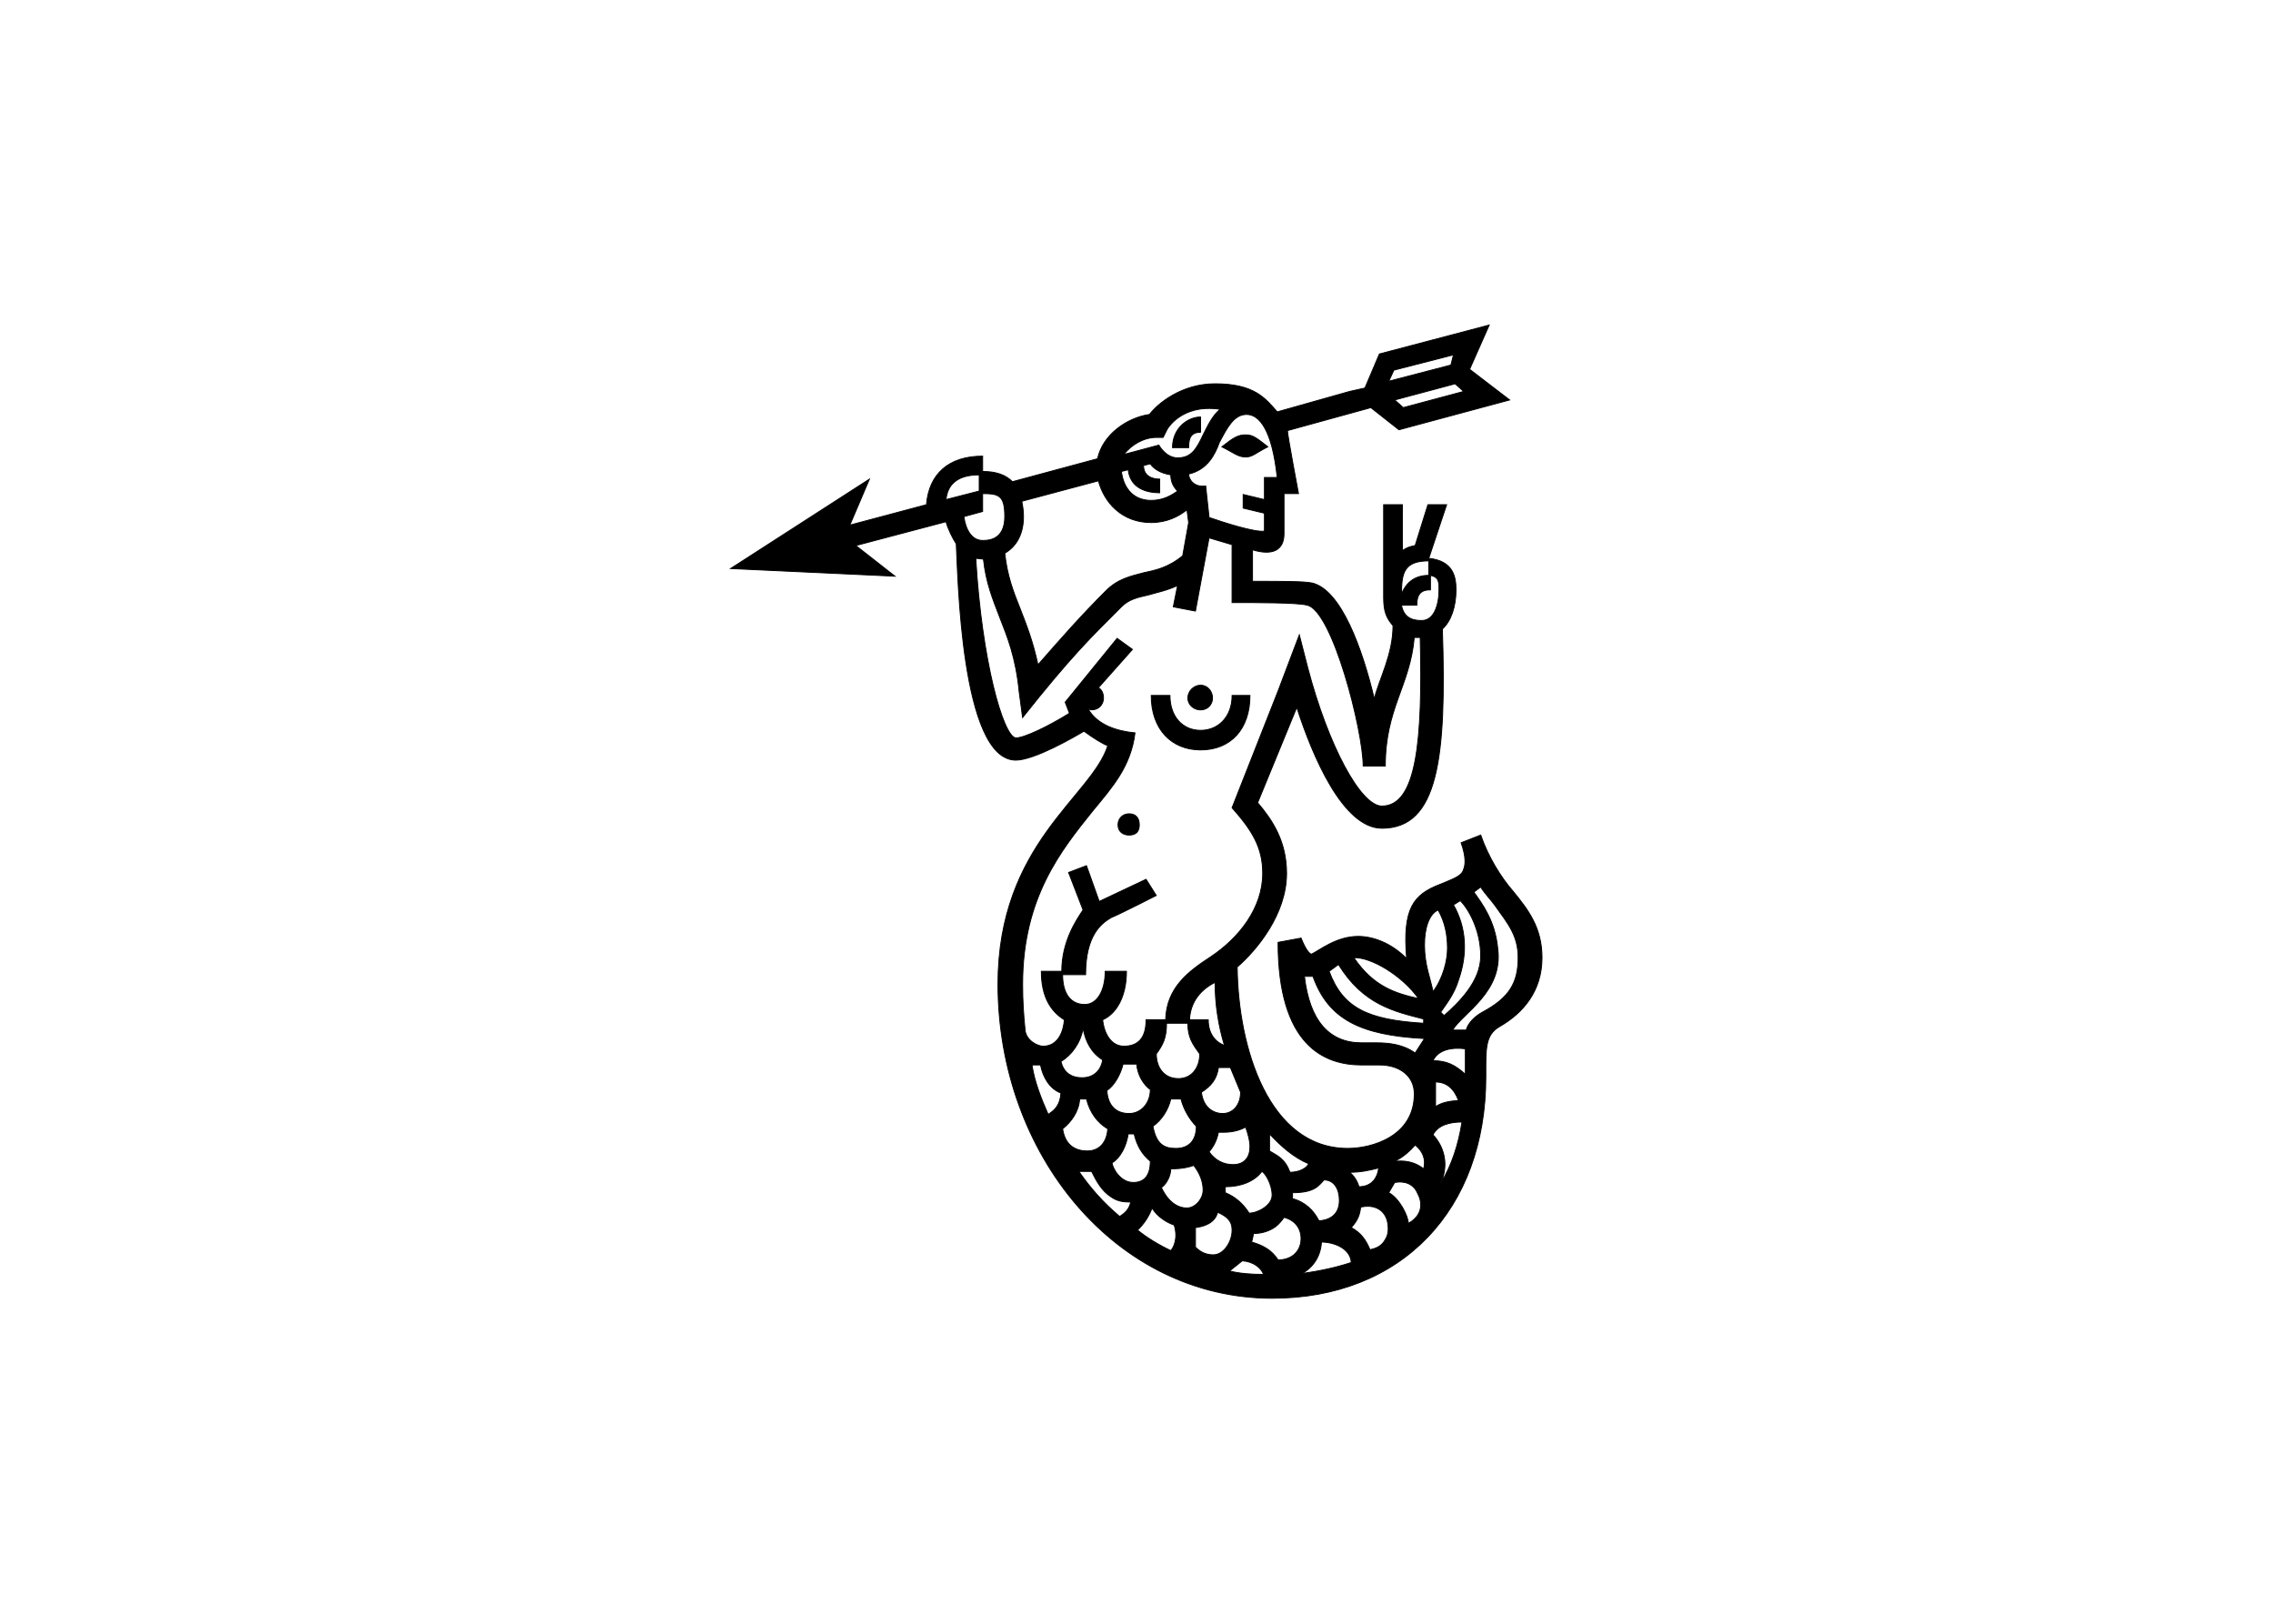 <svg clip-rule="evenodd" fill-rule="evenodd" viewBox="0 0 560 400" xmlns="http://www.w3.org/2000/svg"><path d="m834.31 762.5c-8.5 4.72-16.06 12.28-17.95 19.84h-15.12c11.34-18.9 56.69-42.52 50.08-90.71-2.83-30.24-17.01-49.13-26.46-62.36l7.56-5.67c4.72 7.56 11.34 14.17 16.06 20.79 14.17 19.84 25.51 33.07 25.51 57.64 0 27.4-9.45 44.41-39.68 60.47zm-18.9 68.97c-11.34-10.39-20.79-15.12-35.9-15.12 5.67-12.28 20.79-15.12 35.9-13.23zm-33.07 35.9v-27.4c12.28 0 20.79 7.56 25.51 20.79-8.5 0-18.9 1.89-25.51 6.61zm5.67 85.04c9.45-20.79 3.78-40.63-8.5-53.86 5.67-11.34 19.84-14.17 32.13-14.17-3.78 24.57-11.34 48.19-23.62 68.03zm-17.95-264.56c0-17.95 4.72-34.01 15.12-38.74 7.56 13.23 10.39 27.4 10.39 42.52 0 13.23-4.72 33.07-16.06 48.19-2.83-15.12-9.45-29.29-9.45-51.97zm-10.39 120c-13.23-9.45-28.35-11.34-43.46-11.34h-16.06c-35.9 0-57.64-24.57-63.31-73.7h9.45c17.01 47.24 51.97 65.2 123.78 68.97l-10.39 16.06zm9.45 128.5c-8.5-6.61-17.95-9.45-30.24-8.5v-.94c7.56-3.78 15.12-10.39 20.79-17.01 8.5 6.61 12.28 16.06 9.45 26.46zm-17.01 60.47c0-7.56-9.45-27.4-21.73-34.01l6.61-11.34c10.39-1.89 20.79.94 25.51 12.28 6.61 12.28 3.78 25.51-10.39 33.07zm-25.51 17.95c-3.78 6.61-8.5 9.45-17.01 11.34-4.72-11.34-10.39-18.9-20.79-24.57 6.61-7.56 9.45-13.23 10.39-22.68 16.06-3.78 28.35 3.78 30.24 18.9.94 7.56 0 12.28-2.83 17.01zm-92.6 37.79c12.28-6.61 20.79-18.9 21.73-34.96 13.23 0 32.13 6.61 33.07 22.68-17.01 5.67-34.96 9.45-54.8 12.28zm-26.46-15.12c-6.61-10.39-16.06-16.06-29.29-19.84.94-3.78 1.89-7.56 1.89-9.45 9.45 0 17.95-2.83 24.57-7.56 3.78-2.83 7.56-7.56 9.45-10.39 11.34 2.83 18.9 11.34 18.9 23.62 0 13.23-9.45 23.62-25.51 23.62zm-53.86 12.28 14.17-11.34c12.28.94 20.79 7.56 23.62 15.12-13.23 0-26.46-.94-37.79-3.78zm-17.95-17.95c-6.61 0-13.23-1.89-19.84-8.5v-21.73c8.5-.94 21.73-4.72 24.57-17.01 10.39 4.72 16.06 9.45 16.06 19.84 0 13.23-9.45 27.4-20.79 27.4zm-57.64-74.64c6.61-4.72 10.39-14.17 10.39-20.79 13.23 0 19.84-1.89 25.51-3.78 6.61 8.5 10.39 17.95 10.39 27.4s-8.5 19.84-17.95 19.84c-10.39 0-20.79-6.61-28.35-22.68zm10.39 69.92c-12.28-5.67-26.46-14.17-36.85-22.68 6.61-6.61 12.28-14.17 16.06-24.57 5.67 9.45 16.06 16.06 24.57 18.9 4.72 15.12-.94 25.51-3.78 28.35zm-65.2-97.32c9.45-5.67 16.06-18.9 17.95-32.13h6.61c2.83 12.28 8.5 22.68 17.95 30.24 0 17.01-7.56 23.62-18.9 23.62-14.17 0-22.68-15.12-23.62-21.73zm8.5 59.53c-18.9-16.06-32.13-31.18-45.35-50.08h14.17c5.67 11.34 11.34 21.73 21.73 28.35 6.61 4.72 13.23 5.67 21.73 5.67-1.89 8.5-6.61 12.28-12.28 16.06zm-63.31-97.32c9.45-7.56 17.95-18.9 18.9-33.07h7.56c3.78 15.12 12.28 26.46 23.62 33.07-.94 15.12-9.45 24.57-22.68 24.57-11.34 0-24.57-4.72-27.4-24.57zm22.68-111.49c2.83 15.12 9.45 27.4 21.73 34.96-1.89 12.28-10.39 19.84-22.68 19.84-13.23 0-20.79-6.61-23.62-17.95 12.28-7.56 21.73-20.79 24.57-36.85zm-38.74 95.43c-7.56-17.01-15.12-35.9-17.95-54.8h9.45c2.83 14.17 10.39 26.46 22.68 31.18-.94 13.23-6.61 18.9-14.17 23.62zm113.38-27.4c0 14.17-9.45 26.46-23.62 26.46-15.12 0-23.62-9.45-24.57-25.51 8.5-5.67 15.12-17.95 17.95-29.29h15.12c.94 12.28 7.56 22.68 15.12 28.35zm-138.89-65.2c-1.89-18.9-2.83-33.07-2.83-51.97 0-96.38 43.46-149.29 77.48-191.81 21.73-26.46 42.52-49.13 47.24-86.93-19.84-1.89-41.57-8.5-51.97-26.46l3.78.94c7.56 0 13.23-5.67 13.23-13.23 0-4.72-1.89-9.45-5.67-11.34l37.79-42.52-17.01-12.28-57.64 70.86 4.72 12.28c-22.68 14.17-50.08 27.4-59.53 27.4-14.17-1.89-37.79-85.98-44.41-199.37l8.5.94c2.83 26.46 10.39 44.41 17.95 64.25 8.5 21.73 17.95 44.41 21.73 83.15l3.78 28.35c54.8-68.97 75.59-88.82 109.6-122.83 8.5-8.5 17.95-10.39 30.24-13.23 9.45-2.83 19.84-4.72 32.13-10.39l-4.72 23.62 24.57 4.72 15.12-81.26 25.51 7.56v64.25c27.4 0 72.75 0 83.15 2.83 28.35 5.67 62.36 139.84 62.36 178.58h24.57c0-64.25 27.4-88.82 32.13-142.67h6.61c2.83 114.33-3.78 187.08-42.52 187.08-23.62 0-59.53-67.09-82.2-153.07l-9.45-36.85-23.62 62.36-51.02 129.45c22.68 25.51 34.01 44.41 34.01 72.75 0 38.74-26.46 71.81-57.64 92.6-24.57 16.06-49.13 34.01-50.08 69.92h-21.73c0 19.84-8.5 29.29-24.57 29.29-13.23 0-21.73-12.28-23.62-29.29 15.12-6.61 26.46-25.51 26.46-53.86h-23.62c0 20.79-8.5 36.85-22.68 36.85-15.12 0-24.57-11.34-24.57-33.07h25.51c0-43.46 17.01-56.69 28.35-63.31 11.34-4.72 50.08-24.57 50.08-24.57l-11.34-17.95-51.97 24.57-14.17-39.68-19.84 7.56 16.06 41.57c-7.56 11.34-23.62 34.96-23.62 68.03h-22.68c0 28.35 10.39 44.41 25.51 53.86 0 0-.94 29.29-23.62 29.29-5.67 0-17.95-5.67-19.84-17.01zm-68.01-570.69 20.79-5.67v-19.84c17.95 0 24.57 1.89 24.57 25.51 0 26.46-18.9 26.46-24.57 26.46-12.28 0-18.9-12.28-20.79-26.46zm-19.84-18.9c1.89-18.9 15.12-27.4 36.85-27.4v17.95zm85.98 18.9c0-6.61-.94-12.28-1.89-17.01l85.04-22.68c6.61 24.57 26.46 46.3 58.58 46.3 17.01 0 30.24-6.61 39.68-14.17l1.89 14.17-6.61 36.85c-16.06 13.23-30.24 16.06-43.46 18.9-14.17 3.78-28.35 6.61-41.57 19.84-29.29 29.29-48.19 51.02-75.59 82.2-5.67-26.46-13.23-45.35-19.84-62.36-7.56-18.9-14.17-35.9-17.01-61.42 13.23-7.56 20.79-21.73 20.79-40.63zm116.22-51.97c1.89 17.01 15.12 25.51 34.96 25.51v-15.12c-7.56 0-17.95-2.83-17.95-15.12l7.56-1.89c3.78 5.67 11.34 10.39 22.68 12.28 0 7.56 2.83 13.23 7.56 17.95-6.61 4.72-16.06 10.39-29.29 10.39-21.73 0-31.18-16.06-33.07-32.13l7.56-1.89zm31.17-35.9h7.57l3.78-7.56c0-.94 16.06-30.24 59.53-23.62-8.5 6.61-14.17 18.9-18.9 28.35-7.56 16.06-13.23 25.51-28.35 25.51-13.23 0-20.79-14.17-20.79-14.17l-38.74 10.39c8.5-11.34 22.68-18.9 35.9-18.9zm100.17-25.51c14.17 0 28.35 17.01 34.01 69.92h-14.17v24.57l-23.62-5.67v15.12l23.62 5.67v19.84c-9.45 1.89-45.35-9.45-61.42-15.12l-3.78-34.96c-13.23 1.89-18.9-7.56-18.9-13.23 20.79-4.72 29.29-21.73 34.01-34.96 8.5-16.06 16.06-31.18 30.24-31.18zm171.96 199.37c0-23.62 2.83-36.85 30.24-36.85v16.06c-14.17 0-24.57 6.61-30.24 20.79zm32.13-20.79c9.45 1.89 9.45 7.56 9.45 16.06 0 17.01-5.67 34.01-18.9 34.01-5.67 0-19.84 0-22.68-17.01h17.01c0-11.34 3.78-17.01 15.12-17.01v-16.06zm-267.4 493.22c.94-20.79 13.23-34.01 28.35-41.57 0 24.57 3.78 48.19 10.39 69.92-10.39-3.78-17.95-13.23-17.95-28.35zm7.56 118.11c0 16.06-8.5 24.57-22.68 24.57-13.23 0-21.73-4.72-25.51-24.57 9.45-6.61 17.01-17.95 19.84-30.24h11.34c2.83 11.34 9.45 22.68 17.01 30.24zm-19.84-52.91c-16.06 0-24.57-12.28-24.57-27.4 7.56-10.39 11.34-17.95 11.34-34.01h23.62c0 16.06 5.67 23.62 13.23 34.01 0 16.06-9.45 27.4-23.62 27.4zm68.97 15.12c0 14.17-8.5 23.62-19.84 23.62-10.39 0-21.73-6.61-23.62-23.62 10.39-6.61 17.01-14.17 18.9-27.4h13.23l11.34 27.4zm10.39 60.47c0 11.34-5.67 19.84-18.9 19.84-10.39 0-19.84-4.72-26.46-14.17 4.72-5.67 8.5-12.28 10.39-21.73h5.67c11.34 0 18.9-2.83 24.57-5.67 2.83 8.5 4.72 15.12 4.72 21.73zm13.23 27.4c3.78 1.89 11.34 14.17 11.34 26.46 0 11.34-16.06 19.84-25.51 19.84-6.61-10.39-15.12-17.95-26.46-22.68v-6.61c17.01 0 32.13-5.67 40.63-17.01zm8.5-41.57c13.23 14.17 27.4 26.46 43.46 33.07-2.83 5.67-11.34 9.45-20.79 9.45-5.67-15.12-13.23-17.95-22.68-23.62v-18.9zm60.47 51.02c11.34 0 17.01 10.39 17.01 22.68 0 14.17-8.5 21.73-22.68 22.68-5.67-11.34-15.12-20.79-29.29-24.57v-6.61c25.51 0 29.29-8.5 34.96-14.17zm60.47-13.23v.94c-.94 8.5-6.61 19.84-21.73 19.84-1.89-6.61-5.67-12.28-10.39-16.06 12.28 0 20.79-1.89 32.13-4.72zm-44.41-225.82c27.4 44.41 61.42 51.97 94.49 60.47v4.72c-62.36-3.78-89.76-17.01-104.88-57.64l10.39-7.56zm88.82 37.79c-25.51-5.67-50.08-13.23-71.81-45.35 18.9-.94 53.86 19.84 71.81 45.35zm46.3-108.66c9.45 9.45 22.68 33.07 22.68 61.42s-24.57 51.97-40.63 66.14l-3.78-3.78c5.67-8.5 15.12-19.84 19.84-35.9 10.39-29.29 8.5-58.58-5.67-83.15l7.56-4.72zm-73.69-588.65 66.14-17.01-2.83 11.34-68.97 17.95 5.67-12.28zm77.48 23.62-67.09 17.95-9.45-8.5 67.09-17.95zm54.8 554.63c-13.23-15.12-27.4-37.79-35.9-62.36l-21.73 8.5c5.67 16.06 4.72 24.57 2.83 29.29-1.89 7.56-10.39 10.39-26.46 17.01-29.29 11.34-41.57 26.46-36.85 82.2-17.01-17.01-36.85-24.57-53.86-24.57-24.57 0-43.46 16.06-51.97 19.84-1.89-.94-5.67-3.78-11.34-17.95l-25.51 4.72c0 114.33 51.02 136.06 92.6 136.06h19.84c22.68 0 38.74 12.28 38.74 32.13 0 47.24-47.24 60.47-73.7 60.47-87.87 0-121.89-111.49-122.83-201.26 21.73-18.9 54.8-58.58 54.8-103.93 0-35.9-16.06-59.53-32.13-78.42l43.46-105.82c17.01 52.91 51.02 134.17 94.49 134.17 62.36 0 71.81-77.48 67.09-221.1 9.45-8.5 15.12-24.57 15.12-43.46 0-14.17-2.83-32.13-30.24-34.96l19.84-59.53h-20.79l-14.17 45.35c-5.67.94-10.39 2.83-14.17 5.67v-51.02h-20.79v102.99c0 15.12 2.83 22.68 10.39 31.18 0 32.13-15.12 58.58-20.79 81.26-13.23-55.75-36.85-120.94-68.97-128.5-9.45-1.89-31.18-1.89-66.14-1.89v-34.96c21.73 6.61 34.96.94 34.96-17.95v-44.41h16.06s-12.28-65.2-12.28-69.92l92.6-25.51 31.18 24.57 122.83-33.07-44.41-34.01 21.74-49.14-121.89 32.13-16.06 37.79-17.01 3.78-80.31 22.68c-13.23-15.12-25.51-31.18-68.97-31.18-37.79 0-64.25 22.68-72.75 34.01-25.51 3.78-51.97 22.68-57.64 49.13l-94.49 25.51c-7.56-7.56-17.95-11.34-33.07-11.34v-17.01c-37.79 0-59.53 19.84-62.36 53.86l-85.04 22.68 21.73-51.02-154.01 99.21 182.36 8.5-43.46-34.01 100.16-26.46c1.89 7.56 7.56 18.9 11.34 24.57 1.89 32.13 4.72 239.99 66.14 239.99 20.79 0 66.14-26.46 75.59-32.13 10.39 7.56 20.79 14.17 26.46 16.06-17.95 56.69-121.89 108.66-121.89 264.56 0 188.97 131.34 348.65 304.25 348.65 143.62 0 237.16-98.27 237.16-245.66 0-31.18-.94-46.3 15.12-55.75 26.46-15.12 47.24-39.68 47.24-76.53 0-34.01-16.06-53.86-32.13-73.7zm-272.12-493.21c-13.23-10.39-17.01-13.23-24.57-13.23-8.5 0-13.23 2.83-26.46 13.23 13.23 6.61 17.95 11.34 26.46 11.34 7.56 0 11.34-4.72 24.57-11.34zm-74.64 291.96c7.56 0 13.23-5.67 13.23-13.23s-5.67-14.17-13.23-14.17-14.17 6.61-14.17 14.17 6.61 13.23 14.17 13.23zm0-308.02v-17.01c-14.17 0-31.18 12.28-31.18 34.01h17.95c0-11.34 2.83-17.01 13.23-17.01zm-79.37 446.92c7.56 0 11.34-3.78 11.34-11.34s-3.78-12.28-11.34-12.28c-6.61 0-12.28 4.72-12.28 12.28s5.67 11.34 12.28 11.34zm79.37-94.49c33.07 0 54.8-22.68 54.8-60.47h-19.84c0 23.62-15.12 38.74-34.96 38.74s-34.01-15.12-34.01-38.74h-20.79c0 37.79 22.68 60.47 54.8 60.47z" fill-rule="nonzero" stroke="#000" transform="matrix(.222 0 0 .222 180 80.067)"/></svg>
